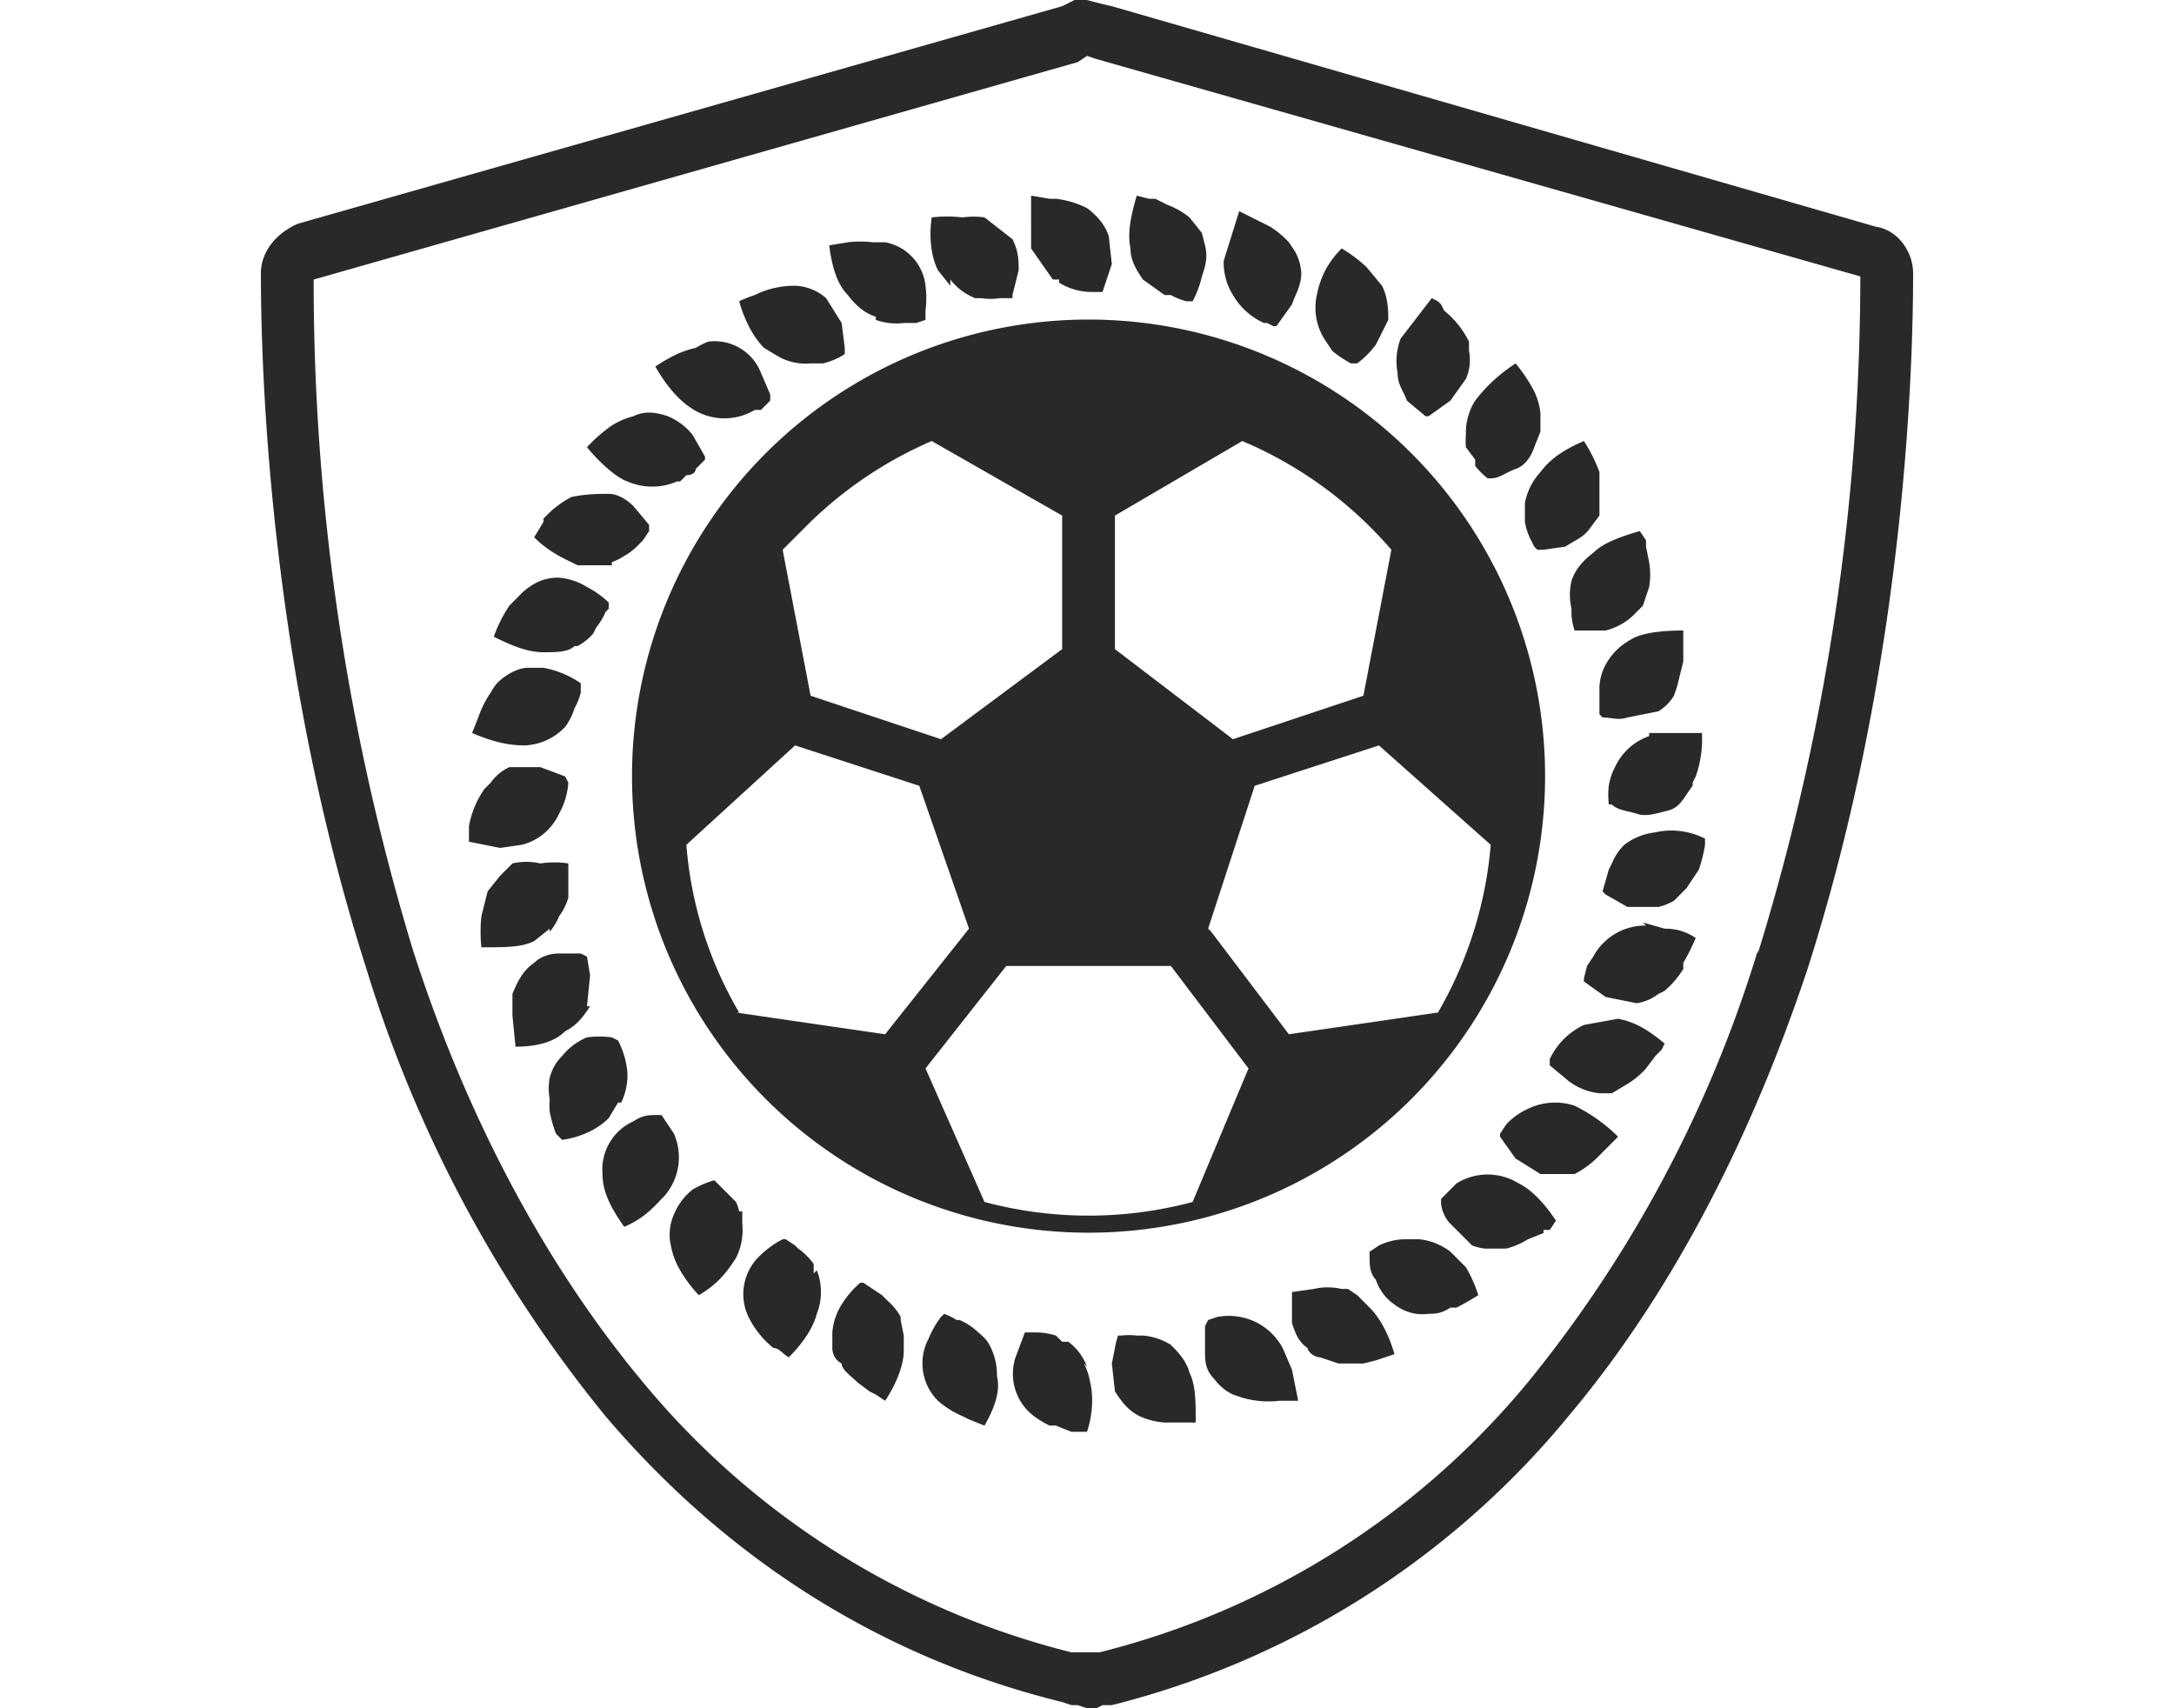 <svg xmlns="http://www.w3.org/2000/svg" width="70" height="55">
  <g fill="#292929">
    <path d="M49.7 26.2a14.7 14.7 0 1 0-29.3 0 14.7 14.7 0 0 0 29.3 0zm-13.8-9.6l4.1-2.4a13 13 0 0 1 4.8 3.5l-.9 4.7-4.2 1.4-3.8-2.9v-4.3zm-10 .4a13 13 0 0 1 4.1-2.8l4.2 2.4v4.3l-3.9 2.9-4.2-1.4-.9-4.7.7-.7zm-2.1 15.6a12.6 12.6 0 0 1-1.7-5.4l3.5-3.2 4 1.3 1.6 4.6-2.7 3.4-4.8-.7zm14.6 6.1a13 13 0 0 1-6.7 0l-1.9-4.3 2.6-3.3h5.3l2.5 3.3-1.8 4.3zm.5-8.8l1.5-4.6 4-1.3 3.6 3.2a12.9 12.9 0 0 1-1.7 5.4l-4.8.7L39 30zM53.3 26.8a2 2 0 0 0-1 .4 1.8 1.8 0 0 0-.4.6l-.1.2-.2.7.1.1.7.4h1a1.8 1.8 0 0 0 .5-.2l.4-.4.4-.6a5 5 0 0 0 .2-.8V27c-.6-.3-1.2-.3-1.6-.2zM53 29.8a1.9 1.9 0 0 0-1.7 1l-.2.3-.1.4v.1l.7.5 1 .2a1.5 1.5 0 0 0 .7-.3 1.9 1.9 0 0 0 .2-.1 3 3 0 0 0 .6-.7V31a6.9 6.9 0 0 0 .4-.8c-.3-.2-.6-.3-1-.3l-.7-.2zM51 33a2.3 2.3 0 0 0-1.1 1.1v.2l.6.5a2 2 0 0 0 1 .4h.4l.5-.3a2.6 2.6 0 0 0 .6-.5l.3-.4.2-.2.1-.2c-.6-.5-1-.7-1.5-.8L51 33zM50.7 35.6a2 2 0 0 0-1.5.1 2.2 2.2 0 0 0-.7.5l-.2.3v.1l.5.7.8.5h1.1a3 3 0 0 0 .8-.6l.2-.2.4-.4c-.5-.5-1-.8-1.4-1zM48.9 38.1a1.9 1.9 0 0 0-2 0l-.5.5v.1c0 .2.1.5.3.7l.7.7a1.9 1.9 0 0 0 .4.1h.7a2.5 2.5 0 0 0 .7-.3l.5-.2v-.1h.2l.2-.3c-.4-.6-.8-1-1.2-1.2zM47.2 40.8l-.5-.5a2 2 0 0 0-1-.4h-.5a2 2 0 0 0-.8.2l-.3.2v.2c0 .2 0 .5.2.7.1.3.3.6.6.8a1.5 1.5 0 0 0 .7.3 1.4 1.4 0 0 0 .4 0c.2 0 .4 0 .7-.2h.2a8.7 8.7 0 0 0 .7-.4 4.4 4.4 0 0 0-.4-.9zM43.7 41.7l-.3-.2h-.2a2 2 0 0 0-.9 0l-.7.1v1c.1.3.2.6.5.8 0 .1.2.3.4.3l.6.2h.8l.4-.1.3-.1.3-.1c-.2-.7-.5-1.2-.8-1.5l-.4-.4zM41.3 43.4a2 2 0 0 0-.8-.8 2 2 0 0 0-1.3-.2l-.3.1-.1.2v.8c0 .3 0 .6.3.9a1.6 1.6 0 0 0 .6.5l.3.1a3 3 0 0 0 1.2.1h.6l-.2-1-.3-.7zM37.7 43.3a2 2 0 0 0-.9-.3h-.2a2.2 2.2 0 0 0-.5 0H36a2.6 2.6 0 0 0-.1.4l-.1.5.1.9c.2.3.4.6.8.8a2.3 2.3 0 0 0 .8.2h1c0-.7 0-1.2-.2-1.6-.1-.4-.4-.7-.6-.9zM35 44a1.8 1.8 0 0 0-.6-.8h-.2L34 43a2.2 2.2 0 0 0-.6-.1H33l-.3.8a1.7 1.7 0 0 0 .6 1.9 2.8 2.8 0 0 0 .5.3h.2l.5.2h.5c.2-.6.2-1.2.1-1.6a2 2 0 0 0-.2-.6zM31.8 43.2a1.7 1.7 0 0 0-.3-.3 2 2 0 0 0-.6-.4h-.1a2 2 0 0 0-.4-.2l-.1.1a3 3 0 0 0-.4.7 1.7 1.7 0 0 0 .3 2 3 3 0 0 0 .8.5l.2.1.5.2c.4-.7.5-1.2.4-1.6a2 2 0 0 0-.3-1.1zM29 42.4a1.8 1.8 0 0 0-.4-.5l-.2-.2-.6-.4h-.1c-.1 0 0 0 0 0a3 3 0 0 0-.6.7 2 2 0 0 0-.3.9v.5c0 .2.1.4.3.5 0 .2.3.4.5.6l.4.3.2.1.3.2c.4-.6.6-1.2.6-1.6V43l-.1-.5zM26.2 41v-.3a2 2 0 0 0-.5-.5l-.1-.1-.3-.2h-.1a3 3 0 0 0-.7.5 1.7 1.7 0 0 0-.4 2 3 3 0 0 0 .8 1c.2 0 .3.2.5.3.5-.5.8-1 .9-1.4a1.9 1.9 0 0 0 0-1.4zM23.8 39a1.7 1.7 0 0 0-.1-.3L23 38H23a3 3 0 0 0-.7.3 2 2 0 0 0-.6.8 1.6 1.6 0 0 0-.1 1 2.5 2.5 0 0 0 .3.8 4.4 4.4 0 0 0 .6.8c.7-.4 1-.9 1.2-1.2a2 2 0 0 0 .2-1.1V39zM21.7 36.5l-.4-.6h-.1c-.3 0-.5 0-.8.2a1.7 1.7 0 0 0-1 1.7c0 .5.2 1 .7 1.7.7-.3 1-.7 1.3-1a1.9 1.9 0 0 0 .3-2zM20 35.5a2 2 0 0 0 .2-1 2.8 2.8 0 0 0-.3-1l-.2-.1a3 3 0 0 0-.8 0 2 2 0 0 0-.8.6 1.5 1.5 0 0 0-.4.7 2 2 0 0 0 0 .7 2.5 2.5 0 0 0 0 .4 4.6 4.6 0 0 0 .2.7l.2.2c.7-.1 1.2-.4 1.5-.7l.3-.5zM18.9 32.4l.1-1-.1-.6-.2-.1H18c-.3 0-.6.1-.8.3-.3.2-.5.5-.7 1v.7l.1 1c.8 0 1.3-.2 1.6-.5.4-.2.6-.5.8-.8zM17.7 30a1.7 1.7 0 0 0 .3-.5 1.8 1.8 0 0 0 .3-.6v-.2-.7-.2a3 3 0 0 0-.9 0 2 2 0 0 0-.9 0l-.4.4-.4.5-.2.8a4.8 4.8 0 0 0 0 1c.8 0 1.3 0 1.7-.2l.5-.4zM16.8 27.2a1.8 1.8 0 0 0 1.2-1 2.4 2.4 0 0 0 .3-1l-.1-.2-.8-.3h-1a1.5 1.5 0 0 0-.6.5l-.2.2a3 3 0 0 0-.5 1.2v.5l1 .2.7-.1zM16.9 24a1.9 1.9 0 0 0 1.3-.6 2 2 0 0 0 .3-.6 2 2 0 0 0 .2-.5V22a3.1 3.1 0 0 0-1.2-.5H17c-.3 0-.7.2-1 .5a2 2 0 0 0-.2.3 3.2 3.2 0 0 0-.4.8l-.2.5c.7.3 1.2.4 1.7.4zM18.6 20.8a1.8 1.8 0 0 0 .5-.4l.1-.2a2.2 2.2 0 0 0 .3-.5l.1-.1v-.2a3 3 0 0 0-.7-.5 2 2 0 0 0-.9-.3 1.5 1.5 0 0 0-.8.2 2 2 0 0 0-.5.4l-.3.3a4.6 4.6 0 0 0-.5 1c.6.3 1.1.5 1.6.5.4 0 .8 0 1-.2zM19.7 18.1a1.9 1.9 0 0 0 .4-.2 2 2 0 0 0 .5-.4l.1-.1.2-.3v-.2l-.5-.6c-.2-.2-.5-.4-.8-.4s-.7 0-1.2.1a3.3 3.3 0 0 0-.9.7v.1l-.3.5c.5.5 1 .7 1.4.9h1.1zM20.2 15.5a2 2 0 0 0 1.6 0h.1l.2-.2c.2 0 .3-.1.3-.2l.3-.3v-.1l-.4-.7a2 2 0 0 0-.8-.6c-.3-.1-.7-.2-1.1 0a2.4 2.4 0 0 0-.7.3 4.8 4.8 0 0 0-.8.7c.5.6 1 1 1.3 1.1zM22.2 13.1a1.9 1.9 0 0 0 2.1.1h.2l.3-.3v-.2l-.3-.7a1.6 1.6 0 0 0-1.7-1 3 3 0 0 0-.4.2 3.2 3.2 0 0 0-.6.2l-.2.1a6 6 0 0 0-.5.3c.4.7.8 1.1 1.1 1.3zM25.1 11.5a1.8 1.8 0 0 0 1 .2h.4a2.2 2.2 0 0 0 .7-.3v-.2l-.1-.8-.5-.8a1.6 1.6 0 0 0-1-.4 2.9 2.9 0 0 0-1.3.3 4 4 0 0 0-.5.2c.2.7.5 1.2.8 1.5l.5.3zM28.2 10.3a2 2 0 0 0 .9.1h.4l.3-.1V10a3.1 3.1 0 0 0 0-.8 1.6 1.6 0 0 0-1.3-1.4h-.2-.2a3.5 3.5 0 0 0-.8 0l-.6.1c.1.8.3 1.3.6 1.6.3.4.6.6.9.7zM30.6 9a1.9 1.9 0 0 0 .8.6h.2a2 2 0 0 0 .6 0h.4v-.1l.2-.8c0-.3 0-.6-.2-1l-.9-.7A2.5 2.5 0 0 0 31 7a4.4 4.4 0 0 0-1 0c-.1.7 0 1.3.2 1.7l.4.5zM33.9 9h.2v.1a2 2 0 0 0 1 .3h.4l.3-.9-.1-.9c-.1-.3-.3-.6-.7-.9a3 3 0 0 0-1-.3h-.2l-.6-.1V8l.7 1zM36.8 9l.7.5h.2a2.1 2.1 0 0 0 .5.2h.2a3.2 3.2 0 0 0 .3-.8c.1-.3.2-.6.1-1l-.1-.4-.4-.5a2.5 2.5 0 0 0-.7-.4l-.4-.2H37l-.4-.1c-.2.7-.3 1.2-.2 1.7 0 .4.2.7.4 1z"/>
    <path d="M39.7 9.5a2.2 2.2 0 0 0 1 .9h.1l.2.1h.1l.5-.7c.1-.3.3-.6.3-1a1.6 1.6 0 0 0-.2-.7l-.2-.3a3 3 0 0 0-.6-.5l-1-.5-.5 1.6a2 2 0 0 0 .3 1.1zM42.7 11l.2.3a3.6 3.6 0 0 0 .6.4h.2a3 3 0 0 0 .6-.6l.4-.8c0-.3 0-.7-.2-1.1l-.5-.6a4.4 4.4 0 0 0-.8-.6c-.5.5-.7 1-.8 1.5a1.9 1.9 0 0 0 .3 1.5zM45.3 12.9l.6.5h.1l.7-.5.5-.7a1.5 1.5 0 0 0 .1-.9V11a3 3 0 0 0-.8-1l-.1-.2-.1-.1-.2-.1-1 1.3A2 2 0 0 0 45 12c0 .4.2.6.3.9zM47.2 14a2.7 2.7 0 0 0 0 .4l.3.4v.2a2.3 2.3 0 0 0 .4.4h.1c.3 0 .5-.2.8-.3s.5-.4.6-.7l.2-.5v-.6a2.2 2.2 0 0 0-.2-.7 5.1 5.1 0 0 0-.6-.9c-.6.4-1 .8-1.3 1.2-.2.3-.3.7-.3 1zM49.1 16.2V16.8a2 2 0 0 0 .2.6l.1.2.1.1h.2l.7-.1c.3-.2.6-.3.8-.6l.3-.4V16v-.8a5 5 0 0 0-.5-1c-.7.3-1.1.6-1.4 1a2 2 0 0 0-.5 1zM50.6 18.7a2 2 0 0 0 0 .9v.2a2 2 0 0 0 .1.5h1a2 2 0 0 0 1-.6l.2-.2.2-.6a2.4 2.4 0 0 0 0-.8l-.1-.5v-.2l-.2-.3c-.7.2-1.2.4-1.5.7-.4.3-.6.6-.7.9zM51.7 21.4a1.7 1.7 0 0 0-.2.7V23l.1.1c.3 0 .5.1.8 0l1-.2a1.5 1.5 0 0 0 .5-.5l.1-.3.2-.8v-1c-.8 0-1.4.1-1.7.3a2 2 0 0 0-.8.8zM53.1 23.7a1.9 1.9 0 0 0-1.1 1 2 2 0 0 0-.2.6 2.9 2.9 0 0 0 0 .6h.1c.2.2.5.2.8.3s.6 0 1-.1.5-.4.8-.8v-.1l.1-.2a3.6 3.6 0 0 0 .2-1.4h-1.7z"/>
    <path d="M60.4 7.3L35.8.2A17.4 17.4 0 0 1 35 0h-.4l-.4.2-24.6 7c-.7.3-1.2.9-1.2 1.6 0 2.7.2 12.4 3.4 22.4a42.4 42.4 0 0 0 7.7 14.4c4 4.7 9 7.8 14.7 9.2l.3.1h.2l.3.1h.3l.2-.1h.3a27.8 27.8 0 0 0 14.7-9.3c3.2-3.8 5.8-8.7 7.7-14.4 3.2-10 3.4-19.7 3.4-22.4 0-.7-.5-1.4-1.2-1.5zm-3.8 23.3a40.8 40.8 0 0 1-7.4 13.9 26.1 26.1 0 0 1-13.8 8.7H35h-.5a26.1 26.1 0 0 1-13.8-8.7c-3-3.6-5.6-8.3-7.4-13.9A74 74 0 0 1 10.1 9l24.6-7 .3-.2.3.1 24.6 7a74 74 0 0 1-3.3 21.8z"/>
  </g>
</svg>
